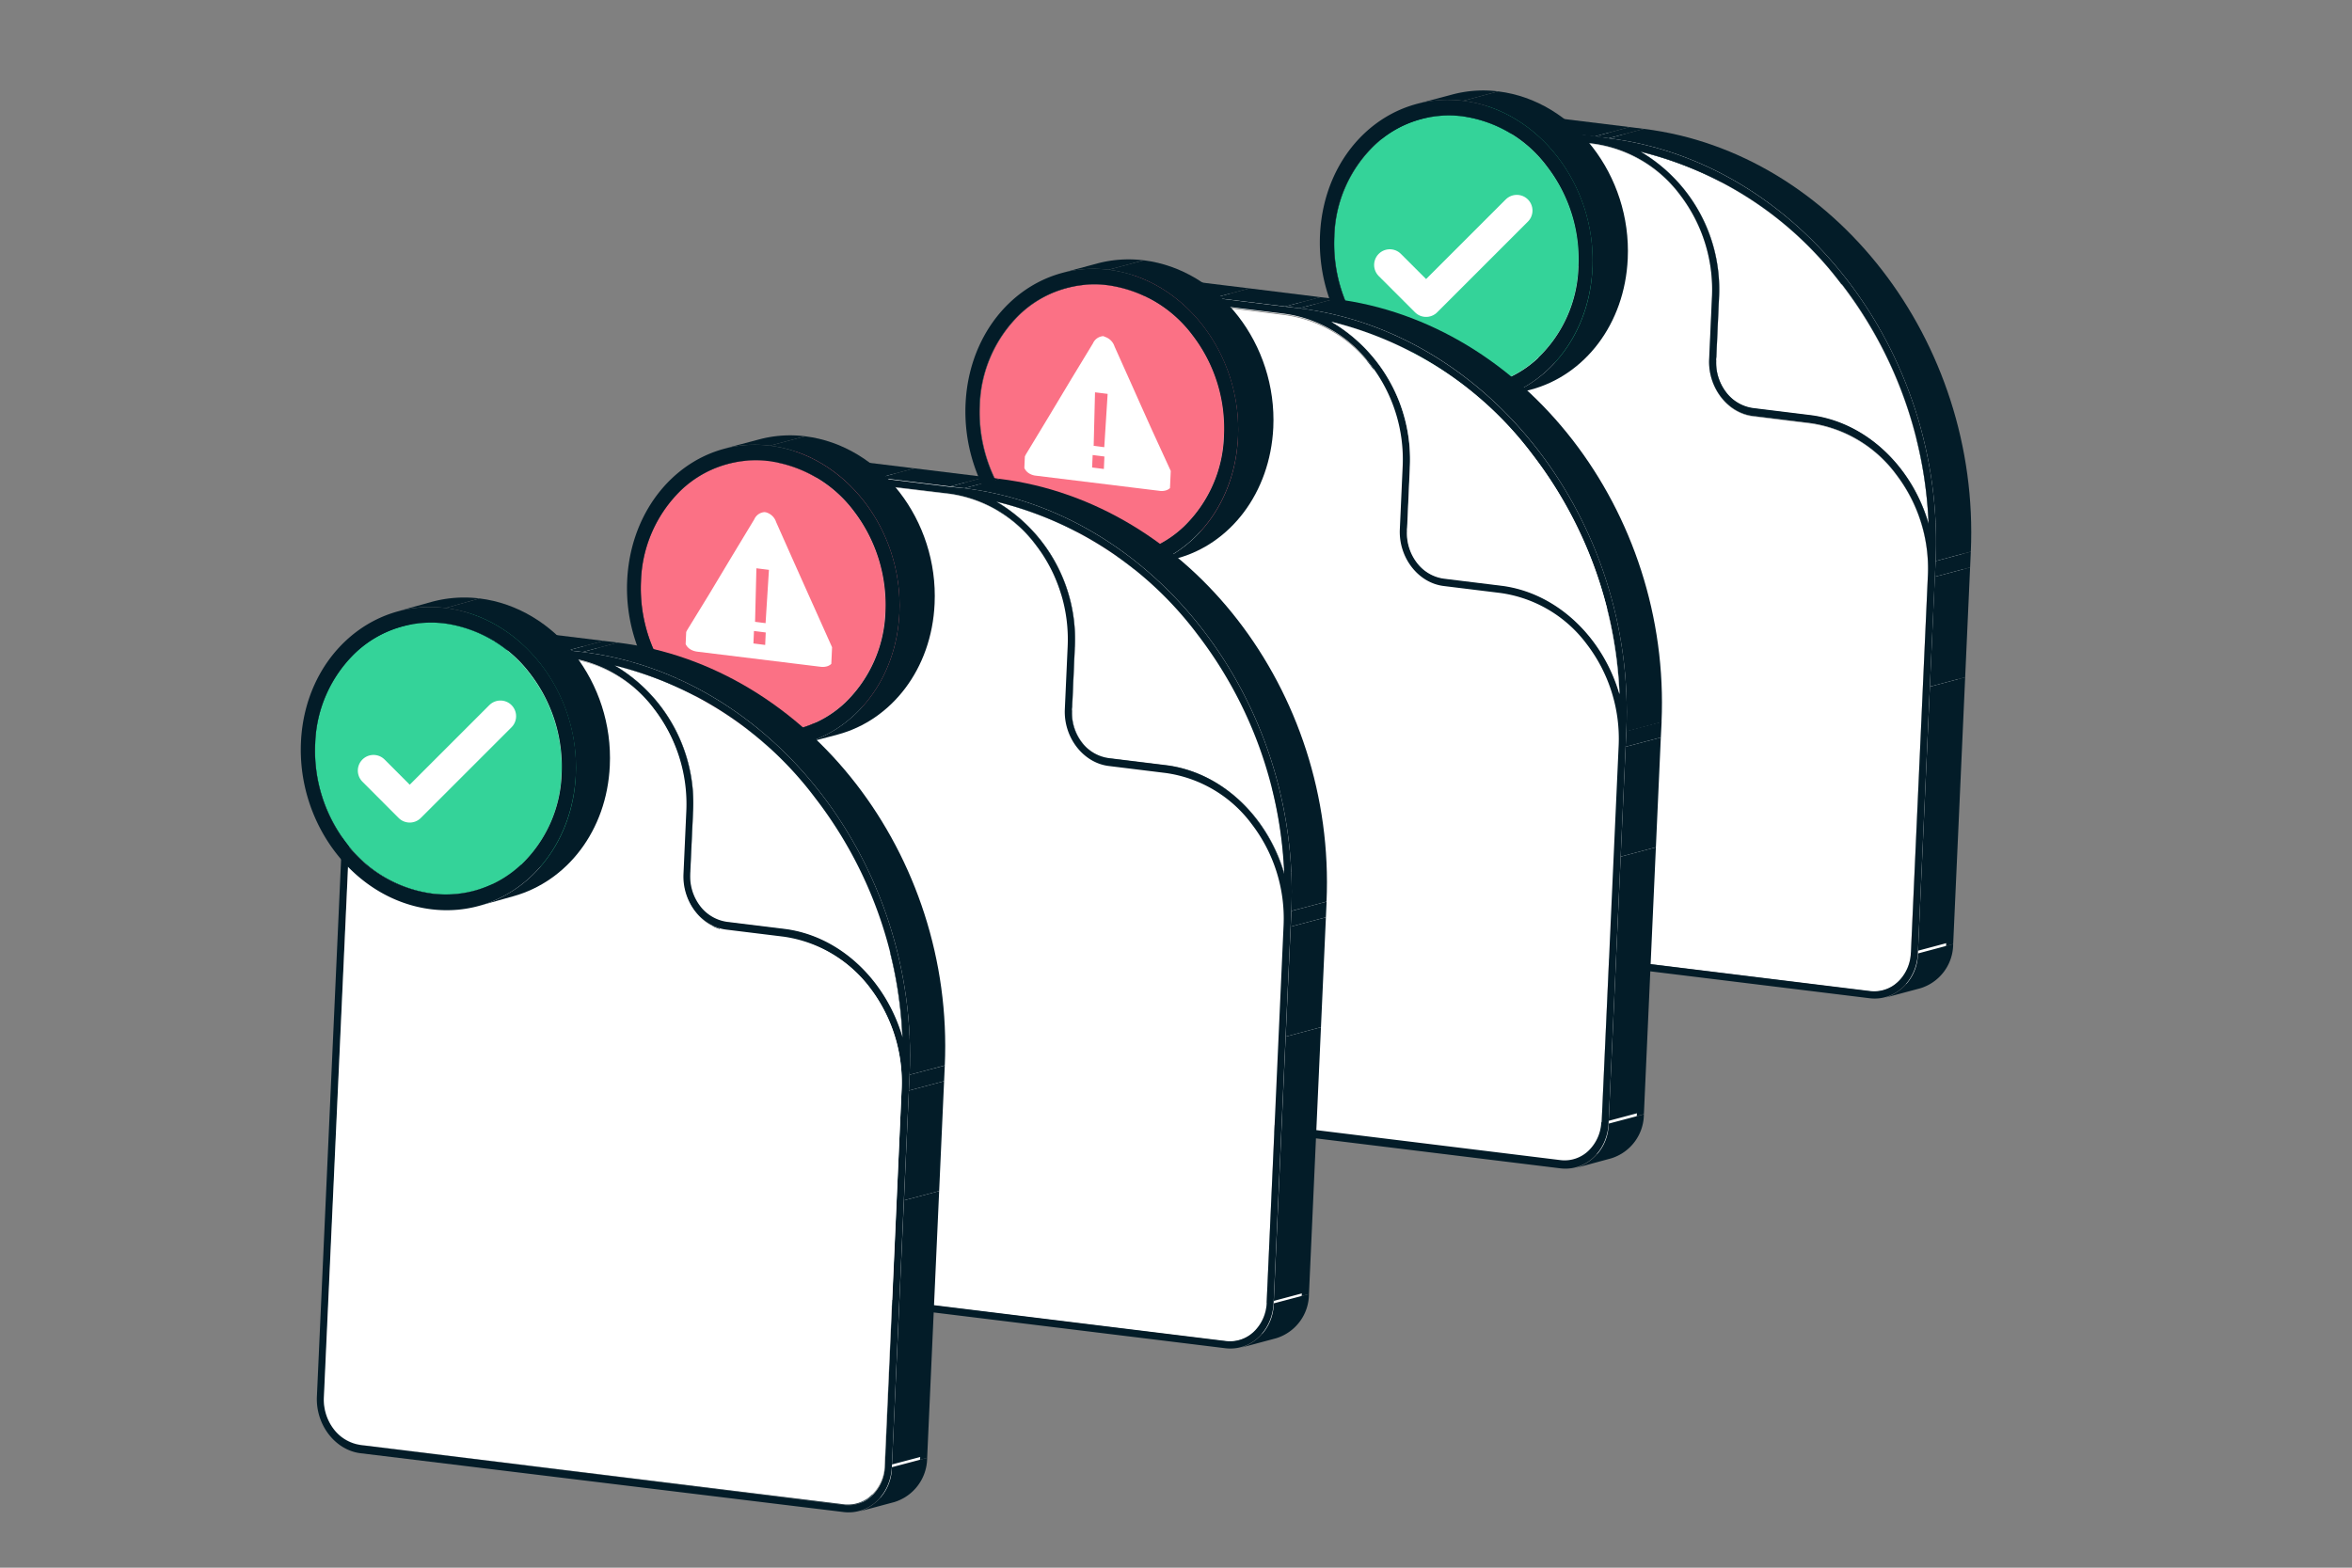 <svg viewBox="0 0 300 200" xmlns="http://www.w3.org/2000/svg" xmlns:xlink="http://www.w3.org/1999/xlink"><rect x="0" y="0" width="300" height="200" fill="#808080" stroke="none"/><clipPath id="a"><path d="m130.62 60.5.84-18.75 18.59 2.28-.84 18.75z"/></clipPath><clipPath id="b"><path d="m87.42 82.95.84-18.75 18.6 2.28-.85 18.75z"/></clipPath><path d="m172.22 112.74 4.49-1.19a6.28 6.28 0 0 0 1.29 4.08 5.13 5.13 0 0 0 3.45 2l-4.49 1.2a5.16 5.16 0 0 1 -3.46-2.05 6.19 6.19 0 0 1 -1.28-4.04z" fill="#031c28"/><path d="m176.37 20.63 4.5-1.19-4.16 92.11-4.49 1.2z" fill="#031c28"/><path d="m179.92 15.84 4.49-1.19a4.48 4.48 0 0 0 -1.91 1.07 5.39 5.39 0 0 0 -1.64 3.72l-4.49 1.19a5.39 5.39 0 0 1 1.63-3.72 4.63 4.63 0 0 1 1.92-1.07z" fill="#031c28"/><path d="m184.41 14.65a4.53 4.53 0 0 1 1.69-.12l-4 1.06-.53.14a4.48 4.48 0 0 0 -1.68.11z" fill="#fff"/><path d="m179.66 14.88 4.49-1.2a5.08 5.08 0 0 1 2-.13l-4.49 1.2a5.06 5.06 0 0 0 -2 .13z" fill="#031c28"/><path d="m181.6 15.73 4.5-1.2 21.72 2.67-4.5 1.2z" fill="#fff"/><path d="m181.65 14.75 4.49-1.2 12.67 1.55-4.49 1.2z" fill="#031c28"/><path d="m194.32 16.3 4.49-1.2 9.05 1.11-4.49 1.2z" fill="#031c28"/><path d="m203.37 17.41 4.49-1.2 1.82.23-4.5 1.2z" fill="#031c28"/><path d="m244.69 125.12-4.5 1.2a4.52 4.52 0 0 1 -1.69.11l4.5-1.2a4.53 4.53 0 0 0 1.69-.11z" fill="#031c28"/><path d="m245.9 73.47 4.5-1.19-2.16 48.05-4.5 1.2z" fill="#fff"/><path d="m246.16 87.6 4.5-1.2-1.53 34.04-4.5 1.2z" fill="#031c28"/><path d="m244.69 125.12-4.5 1.2a4.48 4.48 0 0 0 1.91-1.07 5.39 5.39 0 0 0 1.64-3.72l4.5-1.2a5.41 5.41 0 0 1 -1.64 3.72 4.54 4.54 0 0 1 -1.91 1.07z" fill="#fff"/><path d="m176.96 118.87 4.49-1.2 61.55 7.56-4.5 1.2z" fill="#031c28"/><path d="m222.7 46.68-4.5 1.2-.09-.44.53-.14.56-.15 1.16-.31.59-.15.58-.16.56-.15.52-.14z" fill="#fff"/><path d="m218.38 37.88 4.5-1.2-.37 8.01-4.49 1.19z" fill="#fff"/><path d="m219.27 37.98 4.5-1.19-.36 8.01-4.5 1.19z" fill="#031c28"/><path d="m222.52 44.69a7.22 7.22 0 0 0 .09 1.55l-4.5 1.2a7.32 7.32 0 0 1 -.09-1.56z" fill="#fff"/><path d="m222.7 46.68a7 7 0 0 0 3.57 4.67l-4.5 1.2a7 7 0 0 1 -3.57-4.67l.43-.12.45-.12.47-.12.47-.13.48-.12.47-.13.45-.12.42-.11h.1.11.11.11.11.11.11z" fill="#fff"/><path d="m224.44 51.9-2.59.69h-.08l.53-.14.55-.15.58-.15.57-.15.59-.15.57-.16.56-.15.53-.14h.07z" fill="#fff"/><path d="m226.34 51.39a5.59 5.59 0 0 0 1.76.52l-4.5 1.2a5.89 5.89 0 0 1 -1.75-.52l.22-.06h.11l.25-.07h.12l.25-.06h.12l.25-.06h.12l.24-.06h.11.15.08.13.08.09.09.09.12l.24-.07h.12l.25-.07.25-.06.24-.07.24-.06.22-.06h.11z" fill="#fff"/><path d="m218.91 46 4.5-1.19a6.25 6.25 0 0 0 1.28 4.07 5.2 5.2 0 0 0 3.45 2.05l-4.49 1.2a5.2 5.2 0 0 1 -3.45-2 6.23 6.23 0 0 1 -1.29-4.13z" fill="#031c28"/><path d="m218.79 23.71a19.87 19.87 0 0 1 4.09 13l-4.5 1.19a19.84 19.84 0 0 0 -4.08-13 16.59 16.59 0 0 0 -11-6.51l4.5-1.2a16.55 16.55 0 0 1 10.99 6.52z" fill="#fff"/><path d="m209.27 19.35 4.49-1.2a20.4 20.4 0 0 1 10 18.64l-4.49 1.21a20.37 20.37 0 0 0 -10-18.65z" fill="#031c28"/><path d="m221.09 20.57-4.5 1.2a41.31 41.31 0 0 0 -7.32-2.42l4.49-1.2a42.25 42.25 0 0 1 7.33 2.42z" fill="#fff"/><path d="m244.94 126.08-4.49 1.2a5.92 5.92 0 0 0 4.18-5.64l4.5-1.2a5.92 5.92 0 0 1 -4.19 5.64z" fill="#031c28"/><path d="m223.6 53.11 4.5-1.2 7.24.89-4.5 1.2z" fill="#fff"/><path d="m223.65 52.12 4.49-1.2 7.25.89-4.5 1.2z" fill="#031c28"/><path d="m235.34 52.8a16.55 16.55 0 0 1 11 6.51l-4 1.06-.53.14a16.51 16.51 0 0 0 -11-6.51 27.69 27.69 0 0 1 4.53-1.2z" fill="#fff"/><path d="m246.79 73.58 4.5-1.19-.63 14.01-4.5 1.2z" fill="#031c28"/><path d="m246.32 59.31a19.83 19.83 0 0 1 4.08 13l-4.5 1.19a19.75 19.75 0 0 0 -4.08-13z" fill="#fff"/><path d="m246.89 71.58 4.49-1.2-.09 2.01-4.5 1.19z" fill="#031c28"/><path d="m241.82 60.51a19.75 19.75 0 0 1 4.08 13l-2.16 48.06a5.39 5.39 0 0 1 -1.64 3.72 4.41 4.41 0 0 1 -3.6 1.18l-61.5-7.6a5.16 5.16 0 0 1 -3.46-2.05 6.19 6.19 0 0 1 -1.28-4.08l4.15-92.11a5.39 5.39 0 0 1 1.59-3.72 4.41 4.41 0 0 1 3.59-1.18l21.72 2.67a16.59 16.59 0 0 1 11 6.51 19.84 19.84 0 0 1 4.08 13l-.36 8c-.16 3.59 2.34 6.83 5.58 7.23l7.24.89a16.51 16.51 0 0 1 10.97 6.48z" fill="#fff"/><path d="m230.89 53 4.5-1.2c7.15.88 13 6.58 15.11 13.85l-4.5 1.2c-2.08-7.26-8-12.96-15.11-13.85z" fill="#031c28"/><path d="m239.41 35.09a53.83 53.83 0 0 1 11.09 30.58l-4.5 1.19a53.66 53.66 0 0 0 -11.09-30.57 47.08 47.08 0 0 0 -18.32-14.52l4.5-1.2a47.33 47.33 0 0 1 18.32 14.52z" fill="#fff"/><path d="m219.27 38a20.37 20.37 0 0 0 -10-18.63 45.61 45.61 0 0 1 25.64 16.94 53.66 53.66 0 0 1 11.09 30.55c-2.08-7.27-8-13-15.11-13.85l-7.24-.89a5.2 5.2 0 0 1 -3.45-2 6.23 6.23 0 0 1 -1.29-4.12z" fill="#fff"/><path d="m205.18 17.64 4.5-1.2c24.24 3 42.91 27.13 41.7 53.94l-4.49 1.2c1.2-26.82-17.47-50.97-41.71-53.94z" fill="#031c28"/><path d="m205.18 17.64c24.24 3 42.91 27.12 41.71 53.94l-.09 2-.64 14-1.53 34c-.16 3.58-2.93 6.17-6.17 5.77l-61.55-7.55c-3.25-.4-5.75-3.64-5.58-7.22l4.15-92.12c.16-3.58 2.92-6.17 6.17-5.77l12.67 1.55 9.05 1.11zm38.56 103.89 2.16-48.06a19.75 19.75 0 0 0 -4.08-13 16.51 16.51 0 0 0 -11-6.51l-7.24-.89c-3.24-.4-5.74-3.64-5.58-7.23l.36-8a19.84 19.84 0 0 0 -4.08-13 16.55 16.55 0 0 0 -11-6.51l-21.68-2.6a4.41 4.41 0 0 0 -3.6 1.18 5.39 5.39 0 0 0 -1.64 3.72l-4.15 92.11a6.19 6.19 0 0 0 1.28 4.08 5.16 5.16 0 0 0 3.46 2.05l61.54 7.56a4.41 4.41 0 0 0 3.6-1.18 5.39 5.39 0 0 0 1.64-3.72m-8.83-85.24a45.61 45.61 0 0 0 -25.64-16.94 20.37 20.37 0 0 1 10 18.63l-.36 8a6.23 6.23 0 0 0 1.29 4.08 5.2 5.2 0 0 0 3.45 2l7.24.89c7.15.88 13 6.58 15.11 13.85a53.66 53.66 0 0 0 -11.09-30.57" fill="#031c28"/><path d="m181.25 15.18 4.5-1.19a14 14 0 0 0 -6 3.34 16.86 16.86 0 0 0 -5.1 11.67 19.51 19.51 0 0 0 4 12.75 16.32 16.32 0 0 0 10.8 6.41 14.06 14.06 0 0 0 5.28-.35l-4.48 1.19a13.64 13.64 0 0 1 -5.28.35 16.23 16.23 0 0 1 -10.79-6.4 19.45 19.45 0 0 1 -4-12.76 16.75 16.75 0 0 1 5.12-11.63 14.06 14.06 0 0 1 5.95-3.38z" fill="#031c28"/><path d="m185.75 14a13.8 13.8 0 0 1 5.27-.36l-4.49 1.2a14.06 14.06 0 0 0 -5.28.35z" fill="#34d399"/><path d="m180.74 13.25 4.49-1.19a15.36 15.36 0 0 1 5.88-.4l-4.49 1.2a15.54 15.54 0 0 0 -5.88.39z" fill="#031c28"/><path d="m200.72 44.43a14.06 14.06 0 0 1 -6 3.35l-4.47 1.22a13.8 13.8 0 0 0 6-3.35l4.5-1.19-4.5 1.19a16.75 16.75 0 0 0 5.09-11.65l4.5-1.19a16.83 16.83 0 0 1 -5.12 11.62z" fill="#34d399"/><path d="m201.34 33.99 4.5-1.19.89.11-4.5 1.19z" fill="#34d399"/><path d="m186.53 14.83a16.23 16.23 0 0 1 10.79 6.41 19.38 19.38 0 0 1 4 12.75l.89.11-.89-.11a16.75 16.75 0 0 1 -5.12 11.63 13.78 13.78 0 0 1 -11.2 3.7 16.23 16.23 0 0 1 -10.79-6.4 19.45 19.45 0 0 1 -4-12.76 16.75 16.75 0 0 1 5.12-11.63 13.78 13.78 0 0 1 11.2-3.7z" fill="#34d399"/><path d="m201.82 20a19.54 19.54 0 0 1 4 12.76l-4 1.05-.53.14a19.38 19.38 0 0 0 -4-12.75l4.5-1.2-4.5 1.2a16.26 16.26 0 0 0 -10.79-6.41l4.49-1.2a16.28 16.28 0 0 1 10.83 6.41z" fill="#34d399"/><g fill="#031c28"><path d="m186.62 12.86c9.6 1.18 17 10.74 16.5 21.35s-8.63 18.27-18.24 17.09-17-10.74-16.51-21.36 8.63-18.26 18.25-17.08zm9.6 32.76a16.75 16.75 0 0 0 5.12-11.62 19.38 19.38 0 0 0 -4-12.75 16.23 16.23 0 0 0 -10.79-6.41 13.78 13.78 0 0 0 -11.25 3.7 16.75 16.75 0 0 0 -5.12 11.63 19.45 19.45 0 0 0 4 12.76 16.23 16.23 0 0 0 10.82 6.39 13.78 13.78 0 0 0 11.25-3.7"/><path d="m195.26 49.71-4.49 1.19c6.84-1.82 12-8.34 12.35-16.69.48-10.61-6.9-20.17-16.5-21.35l4.49-1.2c9.6 1.18 17 10.74 16.51 21.35-.38 8.36-5.51 14.87-12.36 16.7z"/><path d="m132.77 134.44 4.5-1.19a6.21 6.21 0 0 0 1.28 4.07 5.2 5.2 0 0 0 3.45 2.05l-4.49 1.2a5.18 5.18 0 0 1 -3.45-2 6.17 6.17 0 0 1 -1.29-4.13z"/><path d="m136.92 42.32 4.5-1.19-4.15 92.12-4.5 1.19z"/><path d="m140.46 37.54 4.54-1.19a4.42 4.42 0 0 0 -1.9 1.06 5.38 5.38 0 0 0 -1.63 3.72l-4.5 1.19a5.39 5.39 0 0 1 1.64-3.71 4.39 4.39 0 0 1 1.85-1.07z"/></g><path d="m145 36.35a4.38 4.38 0 0 1 1.7-.12l-4 1.06-.52.14a4.56 4.56 0 0 0 -1.7.11z" fill="#fff"/><path d="m140.21 36.57 4.5-1.2a5.06 5.06 0 0 1 2-.13l-4.5 1.2a5.08 5.08 0 0 0 -2 .13z" fill="#031c28"/><path d="m142.16 37.43 4.49-1.2 21.72 2.67-4.5 1.2z" fill="#fff"/><path d="m142.2 36.44 4.5-1.2 12.67 1.55-4.5 1.2z" fill="#031c28"/><path d="m154.87 37.99 4.5-1.2 9.04 1.12-4.49 1.19z" fill="#031c28"/><path d="m163.92 39.1 4.49-1.19 1.82.22-4.5 1.2z" fill="#031c28"/><path d="m137.51 140.57 4.49-1.2 61.55 7.56-4.49 1.2z" fill="#031c28"/><path d="m183.25 68.37-4.49 1.2a3.43 3.43 0 0 1 -.09-.44l1.08-.29.58-.15.59-.16.58-.16.58-.15.56-.15.52-.14z" fill="#fff"/><path d="m178.93 59.56 4.5-1.19-.36 8.01-4.5 1.2z" fill="#fff"/><path d="m179.82 59.67 4.5-1.19-.36 8.01-4.5 1.19z" fill="#031c28"/><path d="m183.07 66.38a7.22 7.22 0 0 0 .09 1.55l-4.49 1.2a7.3 7.3 0 0 1 -.1-1.55z" fill="#fff"/><path d="m205.23 146.82-4.49 1.2a4.48 4.48 0 0 1 -1.68.11l4.49-1.2a4.46 4.46 0 0 0 1.68-.11z" fill="#031c28"/><path d="m183.25 68.37a7 7 0 0 0 3.58 4.68l-4.5 1.2a6.93 6.93 0 0 1 -3.57-4.68z" fill="#fff"/><path d="m185 73.59-2.59.69h-.07l.52-.14.56-.15.58-.16.59-.15.59-.16.57-.15.56-.15.53-.14h.07z" fill="#fff"/><path d="m163.87 40.1 4.5-1.2a16.55 16.55 0 0 1 11 6.51 19.82 19.82 0 0 1 4.08 13l-4.5 1.19a19.79 19.79 0 0 0 -4.08-13 16.51 16.51 0 0 0 -11-6.5z" fill="#fff"/><path d="m169.84 41.05 4.5-1.2a20.4 20.4 0 0 1 10 18.63l-4.5 1.19a20.37 20.37 0 0 0 -10-18.62z" fill="#031c28"/><path d="m179.86 41.54-4.5 1.2a41.45 41.45 0 0 0 -5.52-1.69l4.5-1.2a41.91 41.91 0 0 1 5.52 1.69z" fill="#fff"/><path d="m186.9 73.08a5.61 5.61 0 0 0 1.75.52l-4.49 1.2a5.87 5.87 0 0 1 -1.76-.52l.22-.06h.12l.24-.06h.12l.25-.06h.13l.25-.06h.12l.23-.07h.12.15.08.09.09.09.09.12l.25-.07h.12l.25-.06.24-.07.24-.06h.12l.24-.06h.11a.79.79 0 0 1 .42-.57z" fill="#fff"/><path d="m179.46 67.68 4.5-1.19a6.18 6.18 0 0 0 1.29 4.07 5.13 5.13 0 0 0 3.45 2l-4.5 1.2a5.19 5.19 0 0 1 -3.45-2 6.19 6.19 0 0 1 -1.29-4.08z" fill="#031c28"/><path d="m206.46 95.16 4.49-1.19-2.16 48.06-4.5 1.19z" fill="#fff"/><path d="m206.72 109.29 4.49-1.2-1.53 34.05-4.5 1.2z" fill="#031c28"/><path d="m207.15 145.75a4.51 4.51 0 0 1 -1.92 1.07l-4.49 1.2a4.61 4.61 0 0 0 1.91-1.08l4.5-1.19-4.5 1.19a5.39 5.39 0 0 0 1.64-3.71l4.5-1.2a5.41 5.41 0 0 1 -1.64 3.72z" fill="#fff"/><path d="m205.5 147.78-4.5 1.22a5.91 5.91 0 0 0 4.18-5.65l4.5-1.19a5.92 5.92 0 0 1 -4.18 5.62z" fill="#031c28"/><path d="m187.24 45.21-4.5 1.2a42.65 42.65 0 0 0 -7.38-3.67l.39-.11.42-.11.43-.11.43-.12.44-.11.43-.12.41-.11.39-.1h.14.14.15l.15-.05h.15.15.15.13a43.37 43.37 0 0 1 7.38 3.41z" fill="#fff"/><path d="m184.16 74.8 4.49-1.2 7.25.89-4.5 1.2z" fill="#fff"/><path d="m184.2 73.81 4.5-1.2 7.24.89-4.5 1.2z" fill="#031c28"/><path d="m195.89 74.49a16.59 16.59 0 0 1 11 6.51l-4 1.06-.52.14a16.56 16.56 0 0 0 -11-6.51 27.58 27.58 0 0 1 4.52-1.2z" fill="#fff"/><path d="m207.35 95.27 4.49-1.19-.63 14.01-4.49 1.2z" fill="#031c28"/><path d="m206.87 81a19.86 19.86 0 0 1 4.13 13l-4.49 1.19a19.84 19.84 0 0 0 -4.08-13z" fill="#fff"/><path d="m207.44 93.27 4.5-1.19-.1 2-4.49 1.19z" fill="#031c28"/><path d="m202.38 82.2a19.84 19.84 0 0 1 4.08 13l-2.17 48.07a5.39 5.39 0 0 1 -1.64 3.71 4.39 4.39 0 0 1 -3.59 1.19l-61.55-7.56a5.18 5.18 0 0 1 -3.45-2 6.17 6.17 0 0 1 -1.29-4.08l4.15-92.12a5.39 5.39 0 0 1 1.64-3.71 4.38 4.38 0 0 1 3.6-1.18l21.71 2.67a16.51 16.51 0 0 1 11 6.51 19.79 19.79 0 0 1 4.08 13l-.36 8c-.16 3.59 2.34 6.82 5.59 7.22l7.24.89a16.56 16.56 0 0 1 10.96 6.39z" fill="#fff"/><path d="m200 56.78a52.76 52.76 0 0 1 4.42 6.73l-4.5 1.2a52.69 52.69 0 0 0 -4.45-6.71 48.41 48.41 0 0 0 -12.73-11.57l.42-.12.45-.12.47-.12.47-.13.47-.12.47-.13.45-.11.42-.12h.1.11.11.12.11.12.1.11a48.37 48.37 0 0 1 12.76 11.32z" fill="#fff"/><path d="m191.44 74.7 4.5-1.2c7.15.88 13 6.59 15.11 13.86l-4.49 1.2c-2.09-7.27-7.97-12.98-15.12-13.86z" fill="#031c28"/><path d="m204.38 63.51a53.94 53.94 0 0 1 6.67 23.85l-4.49 1.2a54 54 0 0 0 -6.68-23.85z" fill="#fff"/><path d="m165.73 39.33c24.24 3 42.92 27.12 41.71 53.94l-.09 2-.63 14-1.54 34c-.16 3.59-2.92 6.18-6.17 5.78l-61.55-7.55c-3.25-.4-5.74-3.64-5.58-7.23l4.12-92.06c.16-3.58 2.92-6.17 6.17-5.77l12.7 1.56 9 1.11zm38.56 103.9 2.17-48.07a19.84 19.84 0 0 0 -4.08-13 16.56 16.56 0 0 0 -11-6.51l-7.24-.89c-3.25-.4-5.75-3.63-5.59-7.23l.36-8a19.79 19.79 0 0 0 -4.08-13 16.51 16.51 0 0 0 -11-6.51l-21.71-2.67a4.38 4.38 0 0 0 -3.6 1.18 5.39 5.39 0 0 0 -1.64 3.71l-4.15 92.12a6.17 6.17 0 0 0 1.29 4.08 5.18 5.18 0 0 0 3.45 2l61.55 7.56a4.39 4.39 0 0 0 3.59-1.19 5.39 5.39 0 0 0 1.64-3.71m-8.78-85.1a45.67 45.67 0 0 0 -25.63-16.93 20.37 20.37 0 0 1 10 18.62l-.36 8a6.19 6.19 0 0 0 1.29 4.08 5.19 5.19 0 0 0 3.45 2l7.24.89c7.15.88 13 6.59 15.12 13.86a53.83 53.83 0 0 0 -11.11-30.52" fill="#031c28"/><path d="m179.82 59.67a20.37 20.37 0 0 0 -10-18.62 45.67 45.67 0 0 1 25.65 16.95 53.83 53.83 0 0 1 11.09 30.58c-2.09-7.27-8-13-15.12-13.86l-7.24-.89a5.19 5.19 0 0 1 -3.45-2 6.19 6.19 0 0 1 -1.29-4.08z" fill="#fff"/><path d="m165.73 39.33 4.5-1.2c24.24 3 42.91 27.13 41.7 54l-4.49 1.19c1.21-26.87-17.44-51.02-41.71-53.99z" fill="#031c28"/><path d="m136 36.74 4.5-1.2a14.05 14.05 0 0 0 -6 3.35 16.87 16.87 0 0 0 -5.11 11.63 19.58 19.58 0 0 0 4 12.76 16.26 16.26 0 0 0 10.8 6.4 13.8 13.8 0 0 0 5.27-.35l-4.46 1.2a13.85 13.85 0 0 1 -5.28.35 16.24 16.24 0 0 1 -10.72-6.41 19.53 19.53 0 0 1 -4-12.75 16.84 16.84 0 0 1 5.12-11.63 14 14 0 0 1 5.88-3.35z" fill="#031c28"/><path d="m140.53 35.54a13.85 13.85 0 0 1 5.28-.35l-4.49 1.2a13.91 13.91 0 0 0 -5.29.35z" fill="#fb7185"/><path d="m135.53 34.8 4.47-1.2a15.56 15.56 0 0 1 5.88-.39l-4.49 1.2a15.54 15.54 0 0 0 -5.86.39z" fill="#031c28"/><path d="m155.51 66a14 14 0 0 1 -6 3.35l-4.51 1.18a14 14 0 0 0 6-3.35l4.5-1.2-4.5 1.2a16.83 16.83 0 0 0 5.12-11.63l4.5-1.2a16.88 16.88 0 0 1 -5.11 11.65z" fill="#fb7185"/><path d="m156.13 55.55 4.5-1.2.89.11-4.5 1.2z" fill="#fb7185"/><path d="m141.32 36.39a16.26 16.26 0 0 1 10.79 6.4 19.48 19.48 0 0 1 4 12.76l.89.11-.89-.11a16.83 16.83 0 0 1 -5.11 11.63 13.78 13.78 0 0 1 -11.25 3.7 16.24 16.24 0 0 1 -10.75-6.41 19.53 19.53 0 0 1 -4-12.75 16.84 16.84 0 0 1 5.12-11.63 13.8 13.8 0 0 1 11.2-3.7z" fill="#fb7185"/><path d="m156.61 41.6a19.49 19.49 0 0 1 4 12.75l-4 1.06-.53.14a19.48 19.48 0 0 0 -4-12.76l4.5-1.19-4.5 1.19a16.26 16.26 0 0 0 -10.79-6.4l4.49-1.2a16.26 16.26 0 0 1 10.83 6.41z" fill="#fb7185"/><path d="m141.41 34.41c9.59 1.18 17 10.74 16.5 21.36s-8.64 18.23-18.24 17.08-17-10.74-16.51-21.35 8.64-18.26 18.25-17.09zm9.59 32.77a16.83 16.83 0 0 0 5.12-11.63 19.48 19.48 0 0 0 -4-12.76 16.26 16.26 0 0 0 -10.79-6.4 13.8 13.8 0 0 0 -11.26 3.7 16.84 16.84 0 0 0 -5.12 11.63 19.53 19.53 0 0 0 4 12.75 16.24 16.24 0 0 0 10.8 6.41 13.78 13.78 0 0 0 11.25-3.7" fill="#031c28"/><path d="m150.05 71.26-4.5 1.2c6.85-1.82 12-8.34 12.36-16.69.48-10.62-6.91-20.18-16.5-21.36l4.49-1.2c9.6 1.19 17 10.74 16.51 21.36-.41 8.35-5.51 14.87-12.36 16.69z" fill="#031c28"/><g clip-path="url(#a)"><path d="m139.3 59.64.07-1.59 1.5.19-.07 1.59zm.2-2.76.17-6.83 1.61.2-.43 6.8zm1.34-14a1.54 1.54 0 0 0 -1.43.92l-2.75 4.53-3 5-2.74 4.53c-.83 1.37-.26 2.65 1.26 2.84l15.66 1.92c1.52.19 2.21-.94 1.51-2.5l-2.35-5.12c-.7-1.55-1.84-4.09-2.53-5.65l-2.31-5.15a1.9 1.9 0 0 0 -1.34-1.26" fill="#fff"/></g><path d="m90.05 157.39 4.49-1.19a6.27 6.27 0 0 0 1.29 4.07 5.18 5.18 0 0 0 3.45 2l-4.49 1.2a5.2 5.2 0 0 1 -3.46-2.05 6.22 6.22 0 0 1 -1.28-4.03z" fill="#031c28"/><path d="m94.2 65.28 4.49-1.19-4.15 92.11-4.49 1.19z" fill="#031c28"/><path d="m97.74 60.49 4.5-1.2a4.44 4.44 0 0 0 -1.91 1.08 5.35 5.35 0 0 0 -1.64 3.72l-4.49 1.19a5.35 5.35 0 0 1 1.64-3.72 4.39 4.39 0 0 1 1.9-1.07z" fill="#031c28"/><path d="m102.24 59.29a4.52 4.52 0 0 1 1.69-.11l-2.25.6-1.72.46-.53.14a4.52 4.52 0 0 0 -1.69.11z" fill="#fff"/><path d="m97.49 59.53 4.5-1.2a5 5 0 0 1 2-.13l-4.49 1.19a5.28 5.28 0 0 0 -2.01.14z" fill="#031c28"/><path d="m99.43 60.38 4.5-1.2 21.72 2.67-4.5 1.2z" fill="#fff"/><path d="m99.48 59.4 4.49-1.2 12.67 1.55-4.49 1.2z" fill="#031c28"/><path d="m112.15 60.95 4.49-1.2 9.05 1.11-4.5 1.2z" fill="#031c28"/><path d="m121.19 62.06 4.5-1.2 1.82.23-4.5 1.19z" fill="#031c28"/><path d="m94.78 163.52 4.5-1.2 61.55 7.56-4.5 1.2z" fill="#031c28"/><path d="m140.53 91.33-4.5 1.2-.09-.44.53-.14.56-.15.57-.15.59-.16.59-.16.58-.15.56-.15.52-.14z" fill="#fff"/><path d="m136.21 82.52 4.5-1.19-.37 8.01-4.49 1.19z" fill="#fff"/><path d="m137.1 82.63 4.5-1.19-.36 8.01-4.5 1.19z" fill="#031c28"/><path d="m140.35 89.34a7.22 7.22 0 0 0 .09 1.55l-4.5 1.2a7.35 7.35 0 0 1 -.09-1.56z" fill="#fff"/><path d="m162.52 169.77-4.52 1.23a4.52 4.52 0 0 1 -1.69.11l4.5-1.2a4.53 4.53 0 0 0 1.71-.14z" fill="#031c28"/><path d="m140.53 91.33a7 7 0 0 0 3.56 4.67l-4.5 1.19a7 7 0 0 1 -3.59-4.66l.43-.12.45-.12.47-.12.47-.13.48-.13.47-.12.45-.12.42-.11h.1.11.11.11.11.11.11z" fill="#fff"/><path d="m142.28 96.53-2.62.7h-.07l.53-.14.55-.14.58-.16.59-.15.59-.16.58-.16.55-.14.53-.14h.07z" fill="#fff"/><path d="m144.16 96a5.67 5.67 0 0 0 1.77.53l-4.5 1.2a5.75 5.75 0 0 1 -1.77-.53l.22-.06h.12l.24-.06h.12l.25-.06h.12l.24-.07h.12l.24-.06h.11.15.09.05.09.09.09.05.1.12l.24-.06h.12l.24-.06h.13l.24-.07.23-.06.23-.06h.12a.73.73 0 0 1 .34-.58z" fill="#fff"/><path d="m136.74 90.64 4.5-1.19a6.27 6.27 0 0 0 1.28 4.07 5.17 5.17 0 0 0 3.45 2l-4.49 1.2a5.19 5.19 0 0 1 -3.45-2 6.23 6.23 0 0 1 -1.29-4.08z" fill="#031c28"/><path d="m136.62 68.36a19.83 19.83 0 0 1 4.09 13l-4.5 1.19a19.8 19.8 0 0 0 -4.08-13l4.49-1.2-4.49 1.2a16.55 16.55 0 0 0 -11-6.51l4.5-1.2a16.55 16.55 0 0 1 10.99 6.52z" fill="#fff"/><path d="m163.73 118.11 4.5-1.19-2.17 48.06-4.49 1.2z" fill="#fff"/><path d="m163.99 132.25 4.5-1.2-1.53 34.04-4.5 1.19z" fill="#031c28"/><path d="m164.43 168.7a4.48 4.48 0 0 1 -1.91 1.07l-4.52 1.23a4.54 4.54 0 0 0 1.91-1.08l4.5-1.19-4.5 1.19a5.39 5.39 0 0 0 1.64-3.71l4.5-1.2a5.39 5.39 0 0 1 -1.62 3.69z" fill="#fff"/><path d="m127.09 64 4.5-1.2a20.39 20.39 0 0 1 10 18.64l-4.5 1.19a20.35 20.35 0 0 0 -10-18.63z" fill="#031c28"/><path d="m162.77 170.73-4.49 1.2a5.93 5.93 0 0 0 4.18-5.65l4.5-1.19a5.92 5.92 0 0 1 -4.19 5.64z" fill="#031c28"/><path d="m141.43 97.76 4.5-1.2 7.24.89-4.49 1.2z" fill="#fff"/><path d="m141.48 96.76 4.49-1.2 7.25.89-4.5 1.2z" fill="#031c28"/><path d="m153.17 97.45a16.53 16.53 0 0 1 11 6.51l-4.5 1.19a16.48 16.48 0 0 0 -11-6.5 26.71 26.71 0 0 1 4.5-1.2z" fill="#fff"/><path d="m164.63 118.22 4.49-1.19-.63 14.02-4.5 1.2z" fill="#031c28"/><path d="m159.65 105.15 4.5-1.19a19.82 19.82 0 0 1 4.08 13l-4.5 1.19a19.78 19.78 0 0 0 -4.08-13z" fill="#fff"/><path d="m164.72 116.22 4.49-1.19-.09 2-4.49 1.19z" fill="#031c28"/><path d="m159.65 105.15a19.78 19.78 0 0 1 4.08 13l-2.16 48.07a5.39 5.39 0 0 1 -1.64 3.71 4.39 4.39 0 0 1 -3.6 1.19l-61.54-7.56a5.2 5.2 0 0 1 -3.46-2.05 6.22 6.22 0 0 1 -1.28-4.08l4.15-92.15a5.35 5.35 0 0 1 1.64-3.72 4.37 4.37 0 0 1 3.59-1.18l21.72 2.67a16.55 16.55 0 0 1 11 6.51 19.8 19.8 0 0 1 4.08 13l-.36 8c-.16 3.59 2.34 6.82 5.58 7.23l7.24.89a16.48 16.48 0 0 1 10.96 6.47z" fill="#fff"/><path d="m148.72 97.65 4.5-1.2c7.15.88 13 6.59 15.11 13.86l-4.5 1.2c-2.08-7.27-7.96-12.98-15.11-13.86z" fill="#031c28"/><path d="m164.36 92.11-4.5 1.19a52.7 52.7 0 0 0 -7.12-12.36 45.55 45.55 0 0 0 -25.65-16.94l4.5-1.2a45.63 45.63 0 0 1 25.65 16.94 52.91 52.91 0 0 1 7.12 12.37z" fill="#fff"/><path d="m164.36 92.11c.24.59.48 1.19.7 1.79l-4.5 1.2c-.22-.6-.45-1.2-.7-1.8l.41-.1.42-.12.45-.11.45-.12.45-.12.44-.12.43-.12.4-.1h.12.13.14.13.14.14.13z" fill="#fff"/><path d="m165.06 93.9a53.8 53.8 0 0 1 3.27 16.41l-4.5 1.2a53.74 53.74 0 0 0 -3.27-16.41l.53-.14.55-.15.58-.15.59-.16.59-.16.58-.15.55-.15z" fill="#fff"/><path d="m137.1 82.63a20.35 20.35 0 0 0 -10-18.63 45.55 45.55 0 0 1 25.65 16.94 53.63 53.63 0 0 1 11.09 30.57c-2.08-7.27-8-13-15.11-13.86l-7.24-.89a5.19 5.19 0 0 1 -3.45-2 6.23 6.23 0 0 1 -1.29-4.08z" fill="#fff"/><path d="m123 62.28 4.5-1.19c24.24 3 42.91 27.12 41.7 53.94l-4.49 1.19c1.21-26.82-17.46-50.96-41.71-53.94z" fill="#031c28"/><path d="m123 62.28c24.24 3 42.91 27.12 41.71 53.94l-.09 2-.64 14-1.53 34c-.16 3.59-2.93 6.18-6.17 5.78l-61.55-7.55c-3.24-.4-5.75-3.64-5.58-7.23l4.15-92.11c.16-3.58 2.92-6.17 6.17-5.78l12.68 1.67 9 1.11zm38.56 103.9 2.16-48.07a19.78 19.78 0 0 0 -4.08-13 16.48 16.48 0 0 0 -11-6.5l-7.24-.89c-3.24-.41-5.74-3.64-5.58-7.23l.36-8a19.8 19.8 0 0 0 -4.08-13 16.55 16.55 0 0 0 -11-6.51l-21.67-2.6a4.37 4.37 0 0 0 -3.59 1.18 5.35 5.35 0 0 0 -1.64 3.72l-4.15 92.11a6.22 6.22 0 0 0 1.28 4.08 5.2 5.2 0 0 0 3.46 2.05l61.54 7.56a4.39 4.39 0 0 0 3.6-1.19 5.39 5.39 0 0 0 1.64-3.71m-8.83-85.24a45.55 45.55 0 0 0 -25.65-16.94 20.35 20.35 0 0 1 10 18.63l-.36 8a6.23 6.23 0 0 0 1.27 4.09 5.19 5.19 0 0 0 3.45 2l7.24.89c7.15.88 13 6.59 15.11 13.86a53.63 53.63 0 0 0 -11.09-30.57" fill="#031c28"/><path d="m92.84 59.19 4.5-1.2a13.89 13.89 0 0 0 -6 3.35 16.83 16.83 0 0 0 -5.1 11.66 19.44 19.44 0 0 0 4 12.75 16.24 16.24 0 0 0 10.79 6.41 14.11 14.11 0 0 0 5.29-.35l-4.48 1.19a13.85 13.85 0 0 1 -5.28.36 16.3 16.3 0 0 1 -10.8-6.41 19.51 19.51 0 0 1 -4-12.75 16.9 16.9 0 0 1 5.12-11.64 14 14 0 0 1 5.96-3.37z" fill="#031c28"/><path d="m97.34 58a13.59 13.59 0 0 1 5.27-.35l-4.5 1.19a13.8 13.8 0 0 0 -5.27.36z" fill="#fb7185"/><path d="m92.32 57.25 4.5-1.19a15.34 15.34 0 0 1 5.88-.4l-4.5 1.2a15.56 15.56 0 0 0 -5.88.39z" fill="#031c28"/><path d="m112.31 88.43a14.06 14.06 0 0 1 -6 3.35l-4.47 1.22a14 14 0 0 0 6-3.34l4.49-1.2-4.49 1.2a16.85 16.85 0 0 0 5.09-11.66l4.5-1.2a16.84 16.84 0 0 1 -5.12 11.63z" fill="#fb7185"/><path d="m112.94 78 4.49-1.2.89.11-4.49 1.2z" fill="#fb7185"/><path d="m98.11 58.83a16.32 16.32 0 0 1 10.81 6.41 19.59 19.59 0 0 1 4 12.76l.9.1-.9-.1a16.85 16.85 0 0 1 -5.11 11.63 13.81 13.81 0 0 1 -11.26 3.7 16.3 16.3 0 0 1 -10.8-6.41 19.51 19.51 0 0 1 -4-12.75 16.9 16.9 0 0 1 5.12-11.64 13.83 13.83 0 0 1 11.24-3.7z" fill="#fb7185"/><path d="m98.11 58.83 4.5-1.19a16.26 16.26 0 0 1 10.8 6.4 19.58 19.58 0 0 1 4 12.76l-4.5 1.2a19.59 19.59 0 0 0 -4-12.76 16.32 16.32 0 0 0 -10.8-6.41z" fill="#fb7185"/><path d="m98.2 56.86c9.6 1.18 17 10.74 16.52 21.35s-8.65 18.27-18.25 17.09-16.99-10.74-16.47-21.3 8.61-18.32 18.2-17.14zm9.62 32.77a16.9 16.9 0 0 0 5.12-11.63 19.65 19.65 0 0 0 -4-12.76 16.32 16.32 0 0 0 -10.81-6.41 13.8 13.8 0 0 0 -11.25 3.7 16.9 16.9 0 0 0 -5.12 11.64 19.51 19.51 0 0 0 4 12.75 16.3 16.3 0 0 0 10.8 6.41 13.81 13.81 0 0 0 11.26-3.7" fill="#031c28"/><path d="m106.85 93.71-4.5 1.19c6.85-1.82 12-8.34 12.37-16.69.48-10.61-6.92-20.21-16.52-21.35l4.5-1.2c9.6 1.18 17 10.74 16.51 21.36-.37 8.35-5.51 14.86-12.36 16.69z" fill="#031c28"/><g clip-path="url(#b)"><path d="m96.1 82.09.07-1.59 1.5.19-.07 1.59zm.21-2.76.17-6.83 1.6.2-.43 6.8zm1.33-14a1.54 1.54 0 0 0 -1.43.92l-2.75 4.55-3 5-2.76 4.5c-.82 1.37-.26 2.65 1.27 2.84l15.65 1.92c1.53.19 2.21-.94 1.51-2.49l-2.31-5.16c-.7-1.55-1.83-4.09-2.53-5.65l-2.29-5.15a1.9 1.9 0 0 0 -1.34-1.26" fill="#fff"/></g><path d="m41.35 178.29 4.5-1.2a6.19 6.19 0 0 0 1.28 4.08 5.14 5.14 0 0 0 3.45 2.05l-4.49 1.2a5.22 5.22 0 0 1 -3.46-2 6.2 6.2 0 0 1 -1.28-4.13z" fill="#031c28"/><path d="m45.5 86.18 4.5-1.2-4.16 92.11-4.49 1.2z" fill="#031c28"/><path d="m49 81.39 4.5-1.2a4.42 4.42 0 0 0 -1.91 1.07 5.34 5.34 0 0 0 -1.59 3.74l-4.5 1.2a5.33 5.33 0 0 1 1.64-3.72 4.44 4.44 0 0 1 1.86-1.09z" fill="#031c28"/><path d="m53.54 80.19a4.52 4.52 0 0 1 1.69-.11l-2.25.6-.44.12-.44.11-.43.12-.41.11-.53.14a4.52 4.52 0 0 0 -1.69.11z" fill="#fff"/><path d="m48.79 80.43 4.5-1.2a5 5 0 0 1 2-.13l-4.49 1.19a5.28 5.28 0 0 0 -2.01.14z" fill="#031c28"/><path d="m50.73 81.28 4.5-1.2 21.73 2.67-4.5 1.2z" fill="#fff"/><path d="m50.78 80.29 4.49-1.2 12.67 1.56-4.49 1.2z" fill="#031c28"/><path d="m63.45 81.85 4.49-1.2 9.06 1.11-4.5 1.2z" fill="#031c28"/><path d="m72.5 82.96 4.5-1.2 1.81.22-4.5 1.2z" fill="#031c28"/><path d="m46.09 184.42 4.49-1.2 61.55 7.56-4.49 1.2z" fill="#031c28"/><path d="m91.83 112.24-4.49 1.2a3.67 3.67 0 0 1 -.09-.43l.52-.14.56-.15.58-.15.59-.16.59-.16.57-.15.56-.15.53-.14c.02.19.05.29.08.43z" fill="#fff"/><path d="m87.51 103.42 4.5-1.2-.36 8.01-4.5 1.2z" fill="#fff"/><path d="m88.41 103.53 4.5-1.2-.36 8.01-4.5 1.2z" fill="#031c28"/><path d="m91.65 110.23a6.89 6.89 0 0 0 .1 1.58l-4.5 1.2a7.5 7.5 0 0 1 -.1-1.58z" fill="#fff"/><path d="m113.82 190.67-4.49 1.19a4.32 4.32 0 0 1 -1.69.12l4.49-1.2a4.52 4.52 0 0 0 1.69-.11z" fill="#031c28"/><path d="m87.92 89.26-4.49 1.19a16.52 16.52 0 0 0 -11-6.5l4.5-1.2a16.51 16.51 0 0 1 10.99 6.51z" fill="#fff"/><path d="m93.57 117.44-2.59.7a6.94 6.94 0 0 1 -3.64-4.7l4.49-1.2a7 7 0 0 0 3.64 4.7z" fill="#fff"/><path d="m95.47 116.94.16.07-4.49 1.2-.16-.07 2.23-.6h.09.09.09.12l.25-.06h.12l.25-.06.24-.07.24-.06.24-.06h.11l.23-.06z" fill="#fff"/><path d="m95.63 117a5.53 5.53 0 0 0 1.6.45l-4.5 1.19a5.45 5.45 0 0 1 -1.59-.44l.52-.14.56-.15.58-.15.59-.16.58-.16.58-.15.56-.15a2 2 0 0 1 .52-.14z" fill="#fff"/><path d="m88.05 111.54 4.5-1.2a6.27 6.27 0 0 0 1.27 4.08 5.25 5.25 0 0 0 3.45 2l-4.49 1.2a5.22 5.22 0 0 1 -3.45-2 6.22 6.22 0 0 1 -1.28-4.08z" fill="#031c28"/><path d="m87.93 89.26a19.76 19.76 0 0 1 4.08 13l-4.5 1.2a19.81 19.81 0 0 0 -4.08-13l4.49-1.19z" fill="#fff"/><path d="m78.4 84.9 4.5-1.2a20.4 20.4 0 0 1 10 18.63l-4.5 1.2a20.39 20.39 0 0 0 -10-18.63z" fill="#031c28"/><path d="m89.39 85.77-4.49 1.23a41.63 41.63 0 0 0 -6.5-2.06l4.5-1.2a40.51 40.51 0 0 1 6.49 2.03z" fill="#fff"/><path d="m89.39 85.77.89.37-4.5 1.2-.88-.34 3.94-1h.06.07.07.07.08c.09-.2.14-.24.2-.23z" fill="#fff"/><path d="m90.48 86.23-4.48 1.2-.21-.09.53-.14.55-.15.58-.15.59-.16.59-.16.57-.15.56-.15.53-.14z" fill="#fff"/><path d="m115.03 139.02 4.5-1.2-2.16 48.06-4.5 1.19z" fill="#fff"/><path d="m115.3 153.14 4.49-1.19-1.53 34.04-4.5 1.19z" fill="#031c28"/><path d="m115.73 189.6a4.42 4.42 0 0 1 -1.91 1.07l-4.49 1.19a4.44 4.44 0 0 0 1.9-1.07l4.5-1.19-4.5 1.19a5.35 5.35 0 0 0 1.64-3.72l4.5-1.19a5.39 5.39 0 0 1 -1.64 3.72z" fill="#fff"/><path d="m114.07 191.63-4.49 1.2a5.93 5.93 0 0 0 4.18-5.65l4.5-1.19a5.93 5.93 0 0 1 -4.19 5.64z" fill="#031c28"/><path d="m92.73 118.65 4.5-1.19 7.24.89-4.49 1.19z" fill="#fff"/><path d="m92.78 117.67 4.5-1.2 7.24.89-4.5 1.2z" fill="#031c28"/><path d="m100 119.54 4.49-1.19a16.47 16.47 0 0 1 11 6.51l-4.5 1.19a16.55 16.55 0 0 0 -10.99-6.51z" fill="#fff"/><path d="m115.93 139.13 4.49-1.2-.63 14.02-4.49 1.19z" fill="#031c28"/><path d="m115.45 124.86a19.8 19.8 0 0 1 4.08 13l-4 1.06-.53.08a19.85 19.85 0 0 0 -4.09-13z" fill="#fff"/><path d="m116.02 137.12 4.49-1.19-.09 2-4.49 1.2z" fill="#031c28"/><path d="m100 118.56 4.5-1.2c7.15.88 13 6.58 15.11 13.85l-4.5 1.2c-2.06-7.27-7.94-12.97-15.11-13.85z" fill="#031c28"/><path d="m108.54 100.64a53.73 53.73 0 0 1 11.09 30.57l-4.5 1.2a53.69 53.69 0 0 0 -11.13-30.58 47.14 47.14 0 0 0 -18-14.4l.51-.13.54-.15.55-.15.57-.15.57-.15.56-.15.54-.15.51-.13h.13a47.2 47.2 0 0 1 18.06 14.37z" fill="#fff"/><path d="m88.41 103.53a20.39 20.39 0 0 0 -10-18.63 45.59 45.59 0 0 1 25.59 16.93 53.69 53.69 0 0 1 11.09 30.58c-2.08-7.27-8-13-15.11-13.85l-7.24-.89a5.22 5.22 0 0 1 -3.45-2 6.22 6.22 0 0 1 -1.28-4.08z" fill="#fff"/><path d="m74.31 83.18c24.25 3 42.91 27.13 41.71 53.94l-.09 2-.64 14-1.53 34c-.16 3.59-2.93 6.18-6.17 5.78l-61.59-7.5c-3.24-.39-5.74-3.63-5.58-7.22l4.15-92.11c.16-3.59 2.92-6.18 6.17-5.78l12.67 1.56 9 1.11zm38.56 103.89 2.13-48.07a19.85 19.85 0 0 0 -4.09-13 16.55 16.55 0 0 0 -11-6.51l-7.25-.89c-3.24-.39-5.74-3.63-5.58-7.22l.36-8a19.81 19.81 0 0 0 -4.08-13 16.49 16.49 0 0 0 -11-6.5l-21.63-2.6a4.37 4.37 0 0 0 -3.59 1.18 5.33 5.33 0 0 0 -1.64 3.72l-4.15 92.11a6.2 6.2 0 0 0 1.28 4.08 5.22 5.22 0 0 0 3.46 2l61.55 7.63a4.35 4.35 0 0 0 3.59-1.19 5.35 5.35 0 0 0 1.64-3.72m-8.87-85.26a45.59 45.59 0 0 0 -25.6-16.93 20.39 20.39 0 0 1 10 18.63l-.36 8a6.22 6.22 0 0 0 1.28 4.08 5.22 5.22 0 0 0 3.45 2l7.24.89c7.15.88 13 6.58 15.11 13.85a53.69 53.69 0 0 0 -11.12-30.52" fill="#031c28"/><path d="m111 126.05a19.85 19.85 0 0 1 4 12.95l-2.17 48a5.35 5.35 0 0 1 -1.64 3.72 4.35 4.35 0 0 1 -3.59 1.19l-61.55-7.56a5.22 5.22 0 0 1 -3.46-2 6.2 6.2 0 0 1 -1.28-4.08l4.19-92.09a5.33 5.33 0 0 1 1.64-3.72 4.37 4.37 0 0 1 3.59-1.18l21.73 2.72a16.49 16.49 0 0 1 11 6.5 19.81 19.81 0 0 1 4.08 13l-.36 8c-.16 3.59 2.34 6.83 5.58 7.22l7.25.89a16.55 16.55 0 0 1 10.99 6.44z" fill="#fff"/><path d="m74.31 83.18 4.5-1.2c24.24 3 42.91 27.13 41.7 53.94l-4.49 1.2c1.2-26.81-17.46-50.96-41.71-53.94z" fill="#031c28"/><path d="m51.2 80 4.35-1.22a14.26 14.26 0 0 0 -5.83 3.22 16.82 16.82 0 0 0 -5.18 11.63 19.36 19.36 0 0 0 4 12.76 16.44 16.44 0 0 0 10.88 6.41 14 14 0 0 0 5.53-.4l-4.35 1.21a13.91 13.91 0 0 1 -5.52.41 16.44 16.44 0 0 1 -10.89-6.42 19.36 19.36 0 0 1 -4-12.75 16.8 16.8 0 0 1 5.18-11.63 14.29 14.29 0 0 1 5.83-3.22z" fill="#031c28"/><path d="m55.55 78.73a14.38 14.38 0 0 1 5.54-.41l-4.34 1.22a14.23 14.23 0 0 0 -5.55.46z" fill="#34d399"/><path d="m50.66 78 4.34-1.2a15.84 15.84 0 0 1 6.17-.45l-4.34 1.22a15.71 15.71 0 0 0 -6.17.43z" fill="#031c28"/><path d="m70.8 109.13a14.33 14.33 0 0 1 -5.8 3.28l-4.35 1.21a14.2 14.2 0 0 0 5.83-3.28 16.76 16.76 0 0 0 5.19-11.62l4.33-1.22a16.85 16.85 0 0 1 -5.2 11.63z" fill="#34d399"/><path d="m71.64 98.72 4.35-1.22.89.11-4.34 1.22z" fill="#34d399"/><path d="m56.75 79.54a16.48 16.48 0 0 1 10.87 6.46 19.37 19.37 0 0 1 4 12.76l.9.11-.9-.11a16.76 16.76 0 0 1 -5.19 11.62 14 14 0 0 1 -11.33 3.62 16.44 16.44 0 0 1 -10.89-6.42 19.36 19.36 0 0 1 -4-12.75 16.8 16.8 0 0 1 5.18-11.63 14.06 14.06 0 0 1 11.36-3.66z" fill="#34d399"/><path d="m56.75 79.54 4.34-1.22a16.49 16.49 0 0 1 10.91 6.42 19.45 19.45 0 0 1 4 12.76l-4.35 1.22a19.37 19.37 0 0 0 -4-12.76 16.48 16.48 0 0 0 -10.9-6.42z" fill="#34d399"/><path d="m56.84 77.57c9.67 1.19 17.16 10.75 16.6 21.37s-8.76 18.25-18.44 17.06-17.11-10.75-16.61-21.36 8.77-18.26 18.45-17.07zm9.61 32.77a16.76 16.76 0 0 0 5.19-11.62 19.37 19.37 0 0 0 -4-12.76 16.48 16.48 0 0 0 -10.87-6.42 14.06 14.06 0 0 0 -11.37 3.69 16.8 16.8 0 0 0 -5.2 11.63 19.36 19.36 0 0 0 4 12.75 16.44 16.44 0 0 0 10.9 6.39 14 14 0 0 0 11.35-3.69" fill="#031c28"/><path d="m65.51 114.33-4.34 1.22c6.79-1.9 11.88-8.36 12.27-16.61.51-10.62-6.93-20.18-16.6-21.37l4.34-1.22c9.68 1.19 17.11 10.76 16.6 21.37-.39 8.28-5.47 14.71-12.27 16.61z" fill="#031c28"/><path d="m47.64 98.31 4.62 4.63 11.57-11.57" fill="none" stroke="#fff" stroke-linecap="round" stroke-linejoin="round" stroke-width="4"/><path d="m177.27 33.8 4.63 4.63 11.57-11.57" fill="none" stroke="#fff" stroke-linecap="round" stroke-linejoin="round" stroke-width="4"/></svg>